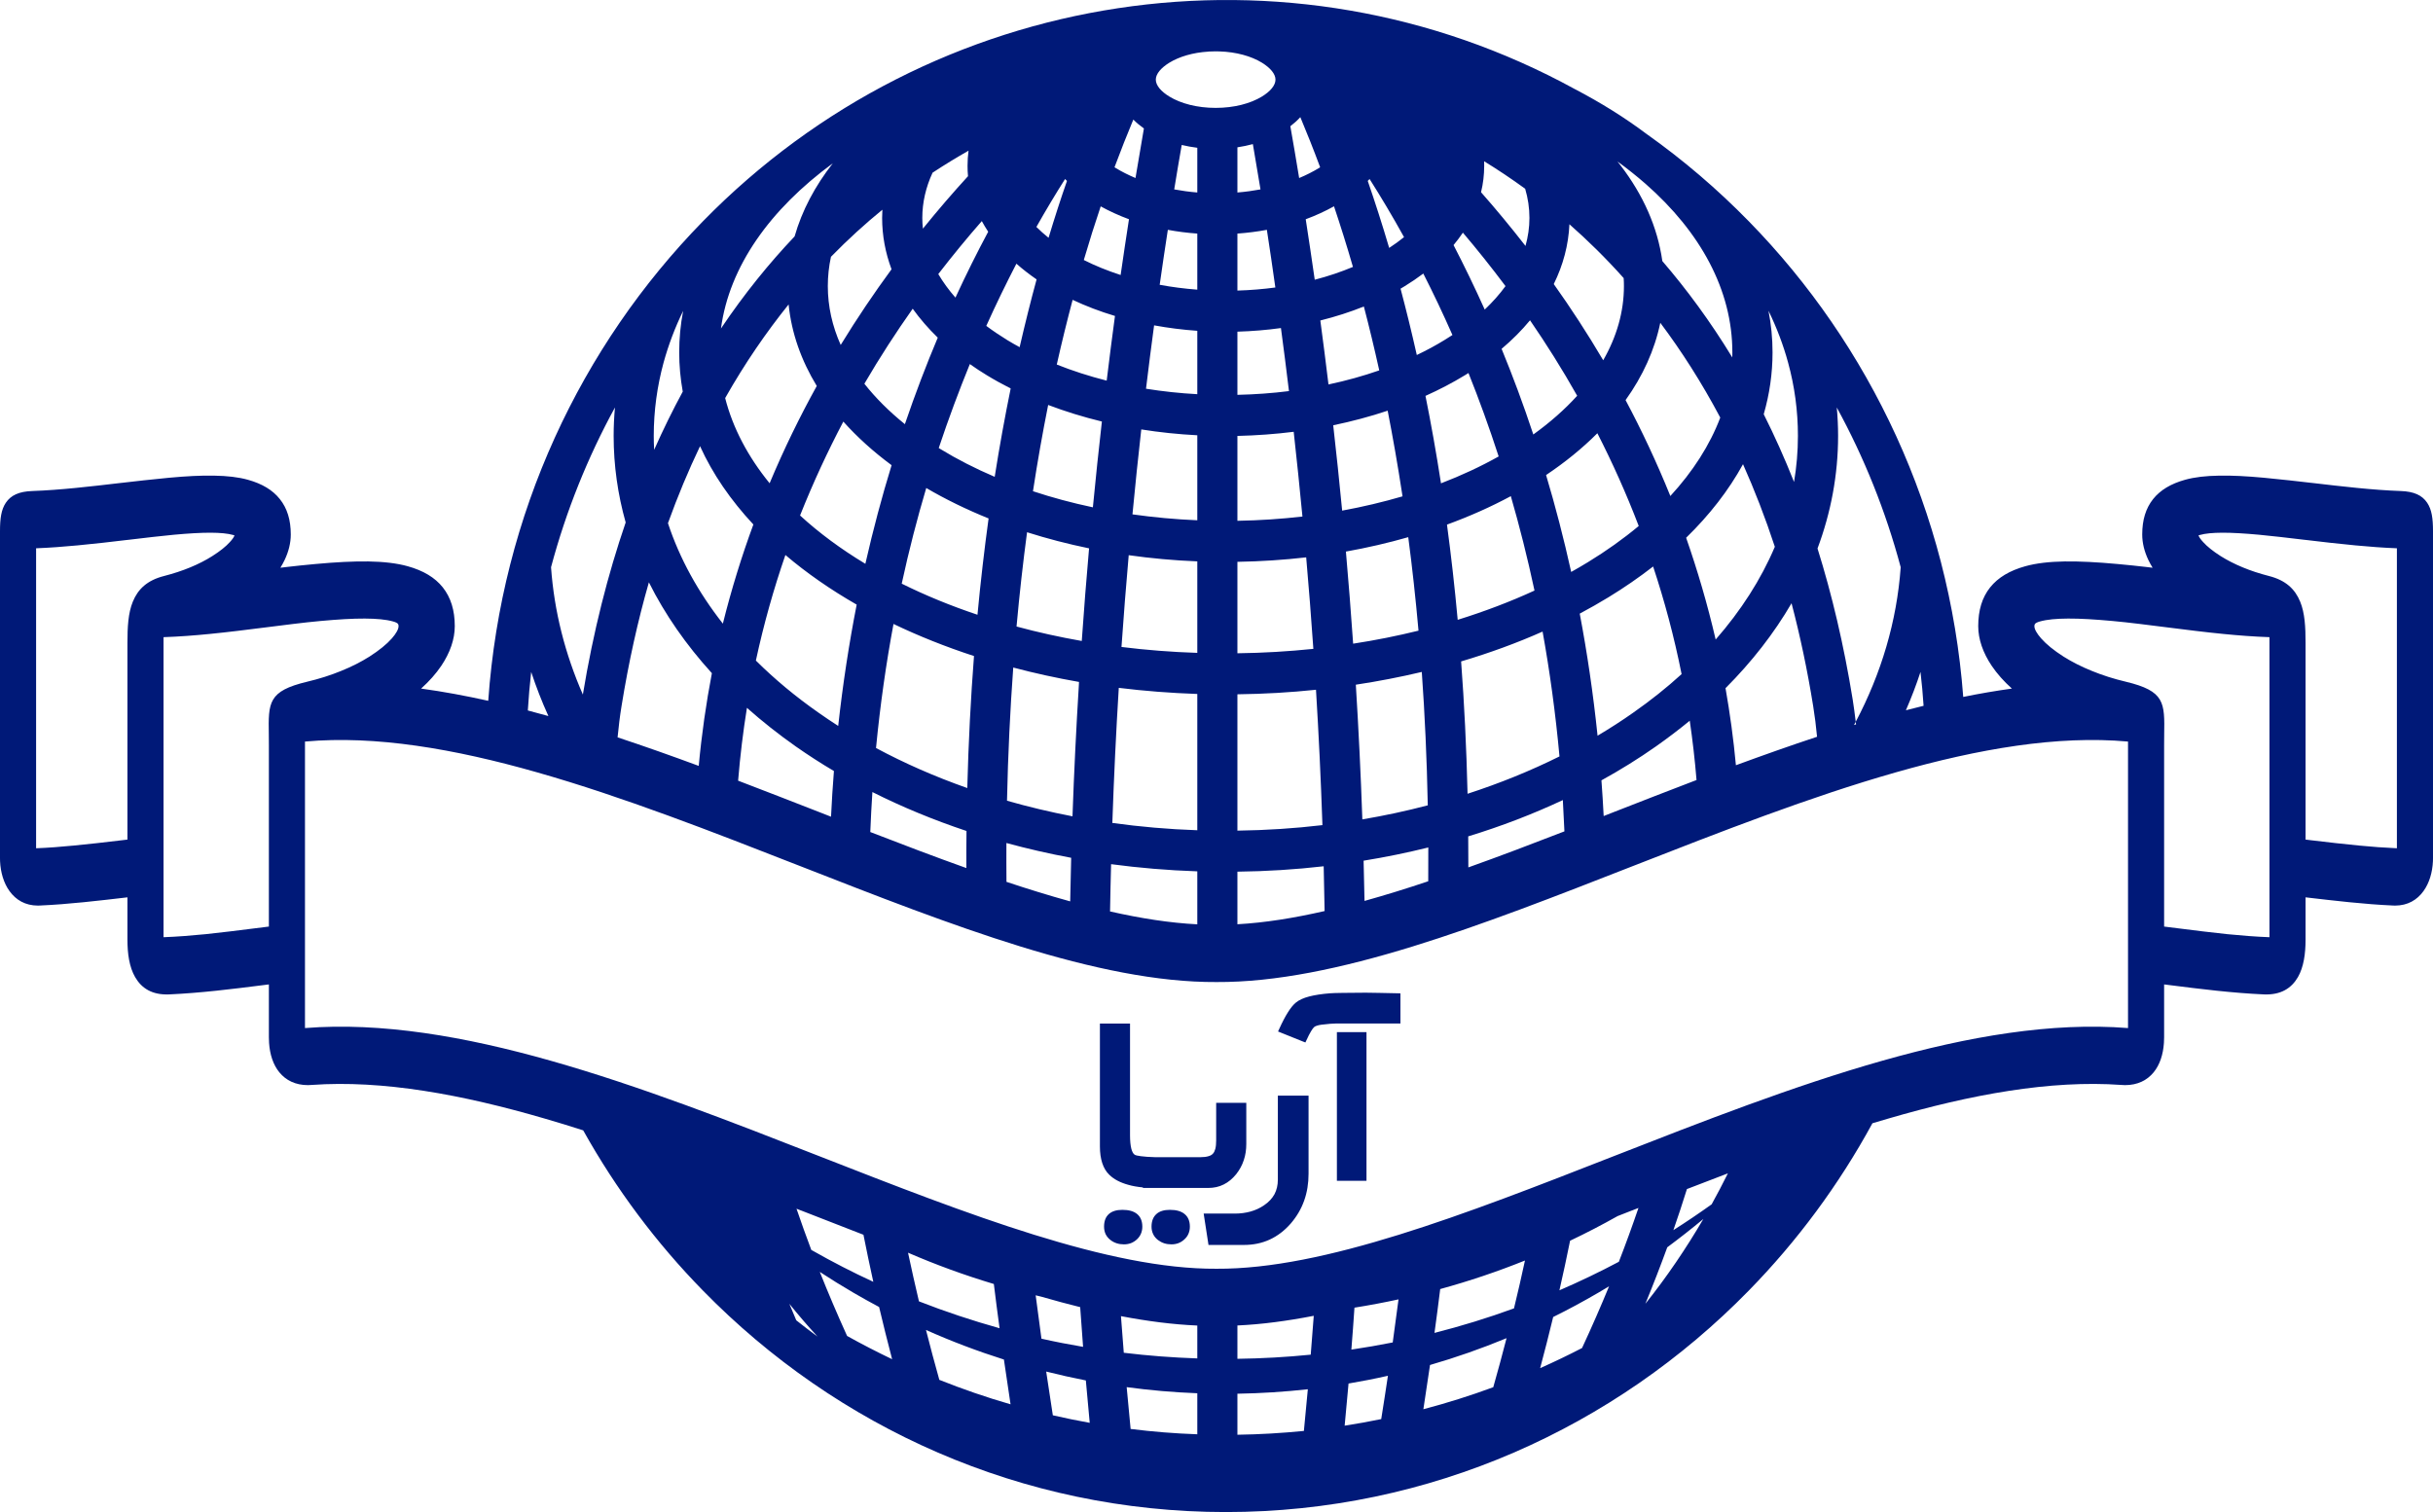 <svg width="37" height="23" viewBox="0 0 37 23" fill="none" xmlns="http://www.w3.org/2000/svg">
<path fill-rule="evenodd" clip-rule="evenodd" d="M14.182 2.627C14.37 2.503 14.553 2.392 14.729 2.292C14.719 2.368 14.714 2.444 14.714 2.522C14.714 2.575 14.716 2.628 14.721 2.68C14.497 2.925 14.267 3.191 14.035 3.478C14.029 3.424 14.026 3.37 14.026 3.315C14.026 3.078 14.08 2.848 14.182 2.627H14.182ZM17.381 18.062C17.297 18.054 17.221 18.041 17.154 18.021C17.035 17.988 16.94 17.938 16.87 17.87C16.822 17.824 16.786 17.764 16.762 17.69C16.739 17.619 16.727 17.536 16.727 17.439V15.611V15.57H16.767H17.145H17.185V15.611V17.27C17.185 17.356 17.192 17.424 17.205 17.475C17.217 17.52 17.234 17.55 17.255 17.564C17.268 17.573 17.3 17.581 17.35 17.587C17.404 17.595 17.476 17.599 17.566 17.602H18.256C18.305 17.602 18.346 17.597 18.378 17.587C18.408 17.579 18.43 17.566 18.445 17.549C18.461 17.533 18.473 17.508 18.482 17.476C18.491 17.441 18.495 17.398 18.495 17.347V16.816V16.775H18.535H18.914H18.953V16.816V17.4C18.953 17.488 18.941 17.571 18.915 17.647C18.89 17.724 18.851 17.795 18.8 17.86C18.744 17.929 18.681 17.982 18.61 18.017C18.539 18.053 18.46 18.07 18.375 18.07H17.611H17.571H17.42H17.381V18.062L17.381 18.062ZM18.095 18.659C18.095 18.697 18.088 18.733 18.074 18.766C18.06 18.799 18.039 18.828 18.011 18.853C17.984 18.878 17.954 18.897 17.92 18.91C17.888 18.922 17.852 18.928 17.815 18.928C17.776 18.928 17.739 18.923 17.705 18.912C17.671 18.901 17.639 18.884 17.61 18.862C17.578 18.837 17.553 18.807 17.537 18.773C17.52 18.738 17.512 18.7 17.512 18.659C17.512 18.575 17.537 18.511 17.586 18.467C17.633 18.424 17.702 18.403 17.792 18.403C17.889 18.403 17.963 18.424 18.014 18.466C18.068 18.51 18.095 18.574 18.095 18.659V18.659ZM17.372 18.659C17.372 18.697 17.365 18.733 17.351 18.766C17.337 18.799 17.316 18.828 17.289 18.853C17.262 18.878 17.231 18.897 17.198 18.91C17.165 18.922 17.13 18.928 17.092 18.928C17.053 18.928 17.017 18.923 16.983 18.912C16.948 18.901 16.916 18.884 16.888 18.862C16.855 18.837 16.831 18.807 16.814 18.773C16.798 18.738 16.79 18.7 16.79 18.659C16.79 18.575 16.814 18.511 16.863 18.467C16.911 18.424 16.98 18.403 17.069 18.403C17.166 18.403 17.241 18.424 17.292 18.466C17.345 18.51 17.372 18.574 17.372 18.659H17.372ZM19.9 17.853C19.9 18 19.878 18.137 19.833 18.263C19.788 18.39 19.72 18.505 19.63 18.61C19.536 18.718 19.429 18.8 19.31 18.855C19.191 18.91 19.059 18.937 18.916 18.937H18.412H18.378L18.373 18.902L18.312 18.507L18.305 18.46H18.351H18.777C18.865 18.46 18.946 18.449 19.02 18.428C19.095 18.407 19.163 18.375 19.224 18.333C19.294 18.286 19.347 18.229 19.382 18.165C19.416 18.1 19.433 18.027 19.433 17.944V16.706V16.666H19.473H19.86H19.9V16.706V17.853L19.9 17.853ZM21.258 15.569H20.311C20.291 15.569 20.263 15.57 20.227 15.573C20.191 15.576 20.146 15.581 20.095 15.587C20.068 15.591 20.046 15.595 20.027 15.602C20.009 15.607 19.996 15.614 19.986 15.622C19.973 15.633 19.957 15.654 19.938 15.686C19.917 15.72 19.894 15.766 19.868 15.823L19.852 15.857L19.818 15.844L19.475 15.706L19.436 15.69L19.454 15.651C19.5 15.549 19.544 15.465 19.585 15.4C19.628 15.331 19.669 15.281 19.709 15.249C19.755 15.211 19.823 15.18 19.911 15.157C19.996 15.135 20.101 15.119 20.226 15.109C20.263 15.106 20.328 15.104 20.422 15.103C20.518 15.101 20.634 15.1 20.768 15.1C20.816 15.1 20.884 15.101 20.971 15.103C21.053 15.104 21.149 15.106 21.259 15.109L21.297 15.11V15.15V15.528V15.569H21.258L21.258 15.569ZM20.741 17.961H20.371H20.331V17.92V15.741V15.7H20.371H20.741H20.781V15.741V17.92V17.961H20.741ZM14.269 4.169C14.492 3.88 14.714 3.611 14.931 3.363C14.961 3.418 14.993 3.472 15.028 3.525C14.861 3.837 14.694 4.171 14.53 4.527C14.429 4.412 14.342 4.292 14.269 4.169ZM14.749 5.538C14.832 5.597 14.917 5.653 15.006 5.707C15.122 5.778 15.244 5.845 15.37 5.909C15.283 6.335 15.201 6.783 15.127 7.253C14.832 7.127 14.556 6.986 14.302 6.831L14.276 6.815C14.426 6.365 14.585 5.94 14.749 5.538V5.538ZM15.459 9.53C15.504 9.032 15.558 8.554 15.619 8.096C15.921 8.192 16.236 8.274 16.562 8.341C16.522 8.799 16.484 9.269 16.451 9.75C16.11 9.69 15.779 9.617 15.459 9.53L15.459 9.53ZM15.409 10.154C15.732 10.24 16.066 10.313 16.409 10.373L16.407 10.417C16.367 11.066 16.334 11.733 16.31 12.417C15.969 12.352 15.637 12.272 15.314 12.18C15.329 11.472 15.362 10.797 15.409 10.154ZM15.305 12.823C15.625 12.91 15.954 12.986 16.29 13.048C16.284 13.267 16.279 13.488 16.275 13.711C15.96 13.624 15.636 13.524 15.306 13.414C15.304 13.215 15.304 13.018 15.305 12.823H15.305ZM15.521 14.398C16.592 14.728 17.599 14.943 18.5 14.938C19.401 14.943 20.408 14.728 21.479 14.398C22.545 14.069 23.674 13.627 24.824 13.177C26.161 12.654 27.528 12.119 28.832 11.748C30.089 11.39 31.291 11.183 32.362 11.28V15.638C31.201 15.546 29.934 15.764 28.628 16.134C27.276 16.517 25.887 17.06 24.527 17.592C23.403 18.032 22.3 18.463 21.28 18.78C20.261 19.097 19.317 19.304 18.5 19.299H18.5C17.683 19.304 16.739 19.097 15.72 18.78C14.7 18.463 13.597 18.032 12.473 17.592C11.114 17.06 9.724 16.517 8.372 16.134C7.066 15.764 5.799 15.546 4.638 15.638V11.28C5.708 11.183 6.911 11.39 8.167 11.748C9.472 12.119 10.839 12.654 12.176 13.177C13.326 13.627 14.455 14.069 15.521 14.398H15.521ZM14.999 4.957C15.15 4.622 15.304 4.307 15.457 4.011C15.552 4.095 15.655 4.175 15.764 4.25C15.675 4.577 15.589 4.921 15.506 5.281C15.442 5.246 15.379 5.21 15.318 5.173C15.206 5.104 15.099 5.032 14.999 4.957V4.957ZM15.709 7.472C15.779 7.013 15.857 6.576 15.94 6.16C16.199 6.258 16.472 6.343 16.757 6.412C16.709 6.834 16.663 7.269 16.62 7.717C16.303 7.65 15.999 7.568 15.709 7.472H15.709ZM16.916 12.518C16.94 11.814 16.973 11.129 17.014 10.463C17.403 10.511 17.802 10.542 18.208 10.556V12.629C17.768 12.614 17.336 12.576 16.916 12.518V12.518ZM16.897 13.145C17.324 13.202 17.762 13.239 18.208 13.254V14.06C17.793 14.039 17.349 13.97 16.881 13.864C16.886 13.623 16.89 13.383 16.897 13.145V13.145ZM18.818 20.162C19.19 20.145 19.577 20.093 19.979 20.015C19.965 20.211 19.949 20.409 19.933 20.606C19.566 20.643 19.194 20.664 18.818 20.669V20.162H18.818ZM17.047 20.02C17.449 20.097 17.837 20.147 18.208 20.163V20.663C17.831 20.65 17.458 20.622 17.09 20.577C17.075 20.391 17.061 20.205 17.047 20.02V20.02ZM14.086 7.423C14.378 7.594 14.695 7.749 15.034 7.886C14.97 8.353 14.913 8.842 14.865 9.351C14.456 9.214 14.071 9.056 13.713 8.878C13.823 8.37 13.949 7.884 14.086 7.423V7.423ZM15.836 19.724C16.036 19.782 16.233 19.835 16.427 19.883C16.441 20.084 16.456 20.285 16.471 20.487C16.258 20.451 16.047 20.41 15.838 20.363C15.807 20.141 15.778 19.921 15.75 19.703L15.836 19.724H15.836ZM13.145 5.837C13.382 5.431 13.63 5.05 13.88 4.696C13.99 4.849 14.117 4.996 14.261 5.136C14.087 5.549 13.919 5.988 13.761 6.452C13.523 6.26 13.316 6.054 13.145 5.837V5.837ZM12.169 18.408L12.191 18.416C12.506 18.539 12.82 18.662 13.131 18.782C13.178 19.019 13.228 19.258 13.281 19.498C12.967 19.353 12.661 19.196 12.362 19.026L12.338 19.013C12.258 18.802 12.184 18.593 12.113 18.386L12.169 18.408H12.169ZM12.637 3.906C12.897 3.64 13.159 3.402 13.419 3.19C13.417 3.231 13.415 3.273 13.415 3.315C13.415 3.585 13.465 3.846 13.558 4.096C13.296 4.453 13.036 4.837 12.785 5.247C12.657 4.96 12.589 4.66 12.589 4.352C12.589 4.201 12.605 4.052 12.637 3.906L12.637 3.906ZM11.993 4.632C12.037 5.067 12.185 5.483 12.421 5.871C12.165 6.334 11.923 6.828 11.704 7.351C11.376 6.948 11.145 6.513 11.028 6.055C11.33 5.522 11.656 5.05 11.992 4.632H11.993ZM10.646 6.787C10.837 7.209 11.112 7.608 11.457 7.978C11.28 8.458 11.124 8.961 10.993 9.486C10.62 9.011 10.336 8.498 10.158 7.958C10.308 7.542 10.471 7.153 10.646 6.787V6.787ZM9.868 8.858C10.113 9.348 10.436 9.811 10.826 10.24C10.739 10.695 10.671 11.165 10.626 11.65C10.215 11.498 9.803 11.352 9.392 11.216C9.408 11.051 9.427 10.893 9.452 10.741C9.561 10.066 9.701 9.439 9.868 8.858V8.858ZM4.741 16.503C5.819 16.426 7.028 16.648 8.288 17.016C8.481 17.072 8.674 17.131 8.869 17.194C9.368 18.088 9.982 18.908 10.69 19.631C12.725 21.713 15.537 23 18.642 23C21.748 23 24.56 21.713 26.595 19.631C27.331 18.879 27.965 18.023 28.475 17.086C28.554 17.062 28.633 17.039 28.712 17.016C29.972 16.648 31.181 16.426 32.259 16.503C32.28 16.505 32.299 16.506 32.316 16.506C32.508 16.506 32.652 16.433 32.752 16.311C32.846 16.196 32.896 16.04 32.908 15.865C32.91 15.835 32.911 15.806 32.911 15.778V14.974L33.006 14.986C33.474 15.045 33.942 15.104 34.427 15.126C34.686 15.137 34.847 15.033 34.946 14.863C35.034 14.709 35.062 14.506 35.062 14.292V13.65L35.066 13.65C35.504 13.701 35.956 13.755 36.394 13.774C36.409 13.775 36.418 13.775 36.422 13.775C36.616 13.775 36.758 13.689 36.855 13.555C36.945 13.431 36.991 13.268 36.999 13.101C36.999 13.079 37 13.063 37 13.053V8.076C37 7.891 36.982 7.752 36.911 7.647C36.834 7.533 36.711 7.476 36.51 7.469C36.082 7.454 35.615 7.399 35.163 7.346L35.162 7.346L35.161 7.346C34.935 7.32 34.713 7.294 34.428 7.267C34.169 7.243 33.942 7.231 33.746 7.235C33.544 7.238 33.372 7.258 33.229 7.298C33.014 7.358 32.853 7.454 32.743 7.592C32.632 7.732 32.578 7.909 32.578 8.13C32.578 8.258 32.61 8.389 32.672 8.519C32.691 8.558 32.712 8.597 32.736 8.636L32.636 8.624C32.507 8.609 32.365 8.594 32.201 8.579C31.896 8.551 31.629 8.537 31.399 8.54C31.164 8.544 30.965 8.567 30.8 8.613C30.563 8.679 30.386 8.784 30.265 8.935C30.143 9.088 30.084 9.283 30.084 9.524C30.084 9.722 30.155 9.929 30.29 10.129C30.37 10.247 30.472 10.363 30.596 10.474C30.352 10.508 30.105 10.55 29.856 10.601C29.643 7.782 28.437 5.249 26.595 3.366C26.118 2.878 25.598 2.433 25.042 2.039C24.712 1.791 24.346 1.562 23.949 1.355C19.601 -1.028 14.188 -0.212 10.69 3.366C8.835 5.262 7.625 7.818 7.425 10.66C7.08 10.583 6.739 10.52 6.404 10.474C6.528 10.363 6.63 10.247 6.71 10.129C6.845 9.929 6.916 9.722 6.916 9.524C6.916 9.283 6.856 9.089 6.734 8.935C6.614 8.784 6.437 8.679 6.2 8.613C6.035 8.567 5.836 8.544 5.6 8.54C5.371 8.537 5.104 8.551 4.799 8.579C4.635 8.594 4.493 8.609 4.364 8.624L4.264 8.636C4.288 8.597 4.309 8.558 4.328 8.519C4.39 8.389 4.422 8.258 4.422 8.13C4.422 7.91 4.368 7.732 4.256 7.592C4.147 7.454 3.986 7.358 3.771 7.298C3.628 7.258 3.456 7.238 3.254 7.235C3.058 7.231 2.831 7.243 2.572 7.267C2.287 7.294 2.065 7.32 1.839 7.346L1.838 7.346L1.837 7.346C1.385 7.399 0.918 7.454 0.49 7.469C0.289 7.476 0.166 7.533 0.089 7.647C0.018 7.752 0 7.891 0 8.076V13.053C0 13.063 0 13.079 0.001 13.101C0.009 13.268 0.055 13.431 0.145 13.555C0.242 13.689 0.384 13.775 0.578 13.775C0.582 13.775 0.591 13.775 0.606 13.774C1.044 13.755 1.496 13.701 1.934 13.65L1.938 13.65V14.292C1.938 14.506 1.966 14.709 2.055 14.863C2.153 15.033 2.314 15.137 2.573 15.126C3.058 15.104 3.526 15.045 3.994 14.986L4.089 14.974V15.778C4.089 15.806 4.09 15.835 4.092 15.865C4.104 16.04 4.154 16.196 4.248 16.311C4.348 16.433 4.492 16.506 4.684 16.506C4.701 16.506 4.72 16.505 4.741 16.503L4.741 16.503ZM9.515 7.947C9.246 8.732 9.023 9.601 8.864 10.565C8.594 9.949 8.428 9.3 8.38 8.628C8.609 7.771 8.937 6.957 9.352 6.198C9.339 6.341 9.332 6.484 9.332 6.629C9.332 7.081 9.395 7.521 9.515 7.947L9.515 7.947ZM8.078 10.221C8.153 10.448 8.24 10.672 8.34 10.892C8.235 10.863 8.131 10.834 8.027 10.807C8.039 10.61 8.056 10.415 8.078 10.221V10.221ZM12.825 6.413C13.036 6.649 13.282 6.871 13.559 7.076C13.413 7.551 13.279 8.052 13.16 8.576C12.788 8.352 12.456 8.106 12.167 7.841C12.367 7.338 12.589 6.861 12.825 6.413V6.413ZM12.103 11.355C12.289 11.485 12.482 11.61 12.682 11.728C12.664 11.957 12.649 12.188 12.638 12.423L12.48 12.361C12.064 12.199 11.645 12.035 11.225 11.875C11.256 11.496 11.301 11.127 11.359 10.767C11.591 10.973 11.839 11.169 12.103 11.355H12.103ZM17.055 9.841C17.088 9.364 17.125 8.899 17.165 8.445C17.503 8.493 17.852 8.525 18.208 8.539V9.931C17.815 9.918 17.43 9.888 17.055 9.841V9.841ZM18.818 13.259C19.264 13.254 19.702 13.226 20.13 13.177C20.136 13.402 20.14 13.63 20.144 13.858C19.677 13.965 19.233 14.036 18.818 14.059V13.259V13.259ZM15.761 3.452C15.909 3.19 16.055 2.947 16.197 2.723L16.226 2.752C16.131 3.024 16.038 3.313 15.946 3.617C15.88 3.564 15.818 3.509 15.761 3.452V3.452ZM16.482 3.955C16.566 3.669 16.652 3.396 16.739 3.139C16.871 3.212 17.015 3.278 17.169 3.335C17.127 3.608 17.084 3.89 17.042 4.183C16.842 4.118 16.654 4.042 16.482 3.955L16.482 3.955ZM17.428 5.913C17.468 5.582 17.509 5.261 17.551 4.949C17.763 4.988 17.983 5.016 18.208 5.032V5.996C17.941 5.982 17.68 5.953 17.428 5.913ZM18.818 6.631C19.11 6.624 19.396 6.603 19.674 6.568C19.72 6.985 19.765 7.415 19.807 7.857C19.486 7.894 19.156 7.916 18.818 7.922V6.631V6.631ZM20.468 8.39C20.795 8.332 21.112 8.258 21.416 8.171C21.476 8.625 21.528 9.099 21.572 9.593C21.251 9.672 20.919 9.739 20.578 9.791C20.545 9.313 20.508 8.845 20.468 8.39H20.468ZM22.22 10.061C22.655 9.932 23.07 9.78 23.459 9.607C23.568 10.21 23.655 10.843 23.716 11.506C23.278 11.724 22.811 11.914 22.318 12.074C22.301 11.371 22.268 10.7 22.22 10.061H22.22ZM24.388 12.413C24.379 12.23 24.367 12.049 24.354 11.87C24.644 11.71 24.921 11.538 25.181 11.355C25.36 11.229 25.532 11.098 25.697 10.963C25.74 11.257 25.775 11.558 25.8 11.865C25.371 12.028 24.944 12.196 24.52 12.361L24.388 12.413V12.413ZM17.636 4.332C17.677 4.044 17.718 3.765 17.76 3.496C17.904 3.523 18.054 3.542 18.208 3.553V4.406C18.011 4.391 17.82 4.366 17.636 4.332ZM18.818 5.045C19.044 5.038 19.265 5.02 19.48 4.99C19.522 5.3 19.562 5.62 19.602 5.949C19.348 5.981 19.086 6 18.818 6.006V5.045V5.045ZM20.275 6.469C20.563 6.409 20.84 6.335 21.103 6.247C21.182 6.65 21.256 7.073 21.324 7.517L21.329 7.55C21.035 7.636 20.729 7.709 20.411 7.767C20.368 7.322 20.323 6.889 20.275 6.469V6.469ZM22.005 7.98C22.35 7.854 22.675 7.709 22.976 7.547C23.108 8.004 23.229 8.482 23.336 8.983C22.971 9.151 22.58 9.3 22.168 9.428C22.122 8.925 22.067 8.442 22.005 7.98L22.005 7.98ZM24.024 9.334C24.174 9.254 24.32 9.171 24.461 9.085C24.702 8.938 24.929 8.781 25.14 8.617C25.312 9.136 25.459 9.682 25.573 10.254C25.347 10.46 25.101 10.656 24.838 10.84C24.664 10.963 24.483 11.079 24.295 11.191C24.228 10.544 24.136 9.925 24.024 9.334H24.024ZM26.399 11.64C26.362 11.239 26.308 10.848 26.241 10.468C26.64 10.068 26.978 9.635 27.245 9.176C27.374 9.666 27.485 10.187 27.574 10.741C27.598 10.89 27.618 11.046 27.633 11.207C27.222 11.343 26.81 11.489 26.399 11.64V11.64ZM20.203 5.848C20.163 5.514 20.121 5.19 20.079 4.875C20.311 4.817 20.533 4.746 20.741 4.662C20.822 4.971 20.9 5.295 20.975 5.634C20.731 5.719 20.473 5.791 20.203 5.848ZM21.914 7.352C21.842 6.887 21.763 6.444 21.678 6.022C21.891 5.926 22.092 5.821 22.279 5.707L22.332 5.674C22.492 6.073 22.646 6.497 22.791 6.943C22.52 7.095 22.227 7.232 21.914 7.352V7.352ZM23.894 8.7C23.78 8.186 23.652 7.694 23.512 7.226C23.803 7.031 24.065 6.818 24.292 6.59C24.519 7.034 24.731 7.504 24.921 8.001C24.687 8.196 24.429 8.38 24.149 8.551C24.066 8.602 23.981 8.651 23.894 8.7V8.7ZM26.091 9.728C25.966 9.189 25.814 8.673 25.642 8.18C25.997 7.834 26.289 7.459 26.507 7.061C26.682 7.453 26.844 7.87 26.991 8.317C26.779 8.817 26.474 9.29 26.091 9.728ZM28.221 10.98C28.208 10.864 28.192 10.751 28.175 10.641C28.04 9.807 27.859 9.043 27.64 8.343C27.844 7.797 27.953 7.222 27.953 6.629C27.953 6.484 27.946 6.341 27.933 6.198C28.348 6.957 28.676 7.771 28.905 8.628C28.846 9.453 28.609 10.244 28.221 10.98L28.221 10.98ZM28.195 11.028C28.204 11.012 28.213 10.996 28.221 10.98C28.223 10.993 28.224 11.006 28.226 11.019L28.195 11.028H28.195ZM18.818 4.42V3.553C18.971 3.542 19.121 3.523 19.266 3.496C19.309 3.778 19.353 4.07 19.395 4.373C19.209 4.398 19.016 4.414 18.818 4.42ZM28.984 10.804C29.067 10.613 29.142 10.418 29.206 10.221C29.226 10.391 29.242 10.563 29.253 10.736C29.164 10.757 29.074 10.78 28.984 10.804ZM16.312 4.561C16.512 4.655 16.728 4.738 16.956 4.806C16.913 5.124 16.871 5.452 16.83 5.79C16.563 5.722 16.309 5.64 16.071 5.545C16.148 5.202 16.229 4.874 16.312 4.561V4.561ZM17.356 6.532C17.632 6.576 17.916 6.606 18.208 6.621V7.914C17.871 7.9 17.541 7.869 17.222 7.824C17.264 7.38 17.309 6.949 17.356 6.532V6.532ZM18.818 8.546C19.174 8.54 19.524 8.517 19.864 8.478C19.904 8.93 19.94 9.394 19.973 9.87C19.597 9.909 19.211 9.932 18.818 9.937V8.546L18.818 8.546ZM20.619 10.415C20.962 10.363 21.297 10.298 21.622 10.221C21.668 10.865 21.699 11.541 21.713 12.25C21.39 12.335 21.058 12.406 20.718 12.464C20.694 11.764 20.66 11.081 20.619 10.417L20.619 10.415V10.415ZM22.33 13.194C22.33 13.036 22.33 12.878 22.328 12.722C22.832 12.568 23.313 12.383 23.767 12.17C23.776 12.327 23.784 12.486 23.791 12.646C23.296 12.838 22.807 13.024 22.33 13.194ZM25.654 18.087C25.862 18.007 26.069 17.927 26.277 17.848C26.198 18.007 26.116 18.164 26.03 18.319C25.84 18.455 25.646 18.586 25.448 18.712C25.521 18.502 25.59 18.293 25.654 18.087V18.087ZM18.818 10.561C19.224 10.556 19.623 10.533 20.013 10.492C20.054 11.159 20.087 11.846 20.111 12.551C19.69 12.601 19.258 12.629 18.818 12.635V10.561V10.561ZM20.737 13.092C21.072 13.038 21.401 12.97 21.721 12.891C21.722 13.06 21.721 13.232 21.72 13.405C21.39 13.516 21.066 13.616 20.751 13.704C20.747 13.499 20.742 13.295 20.737 13.092V13.092ZM24.831 18.408L24.917 18.374C24.825 18.644 24.726 18.917 24.619 19.193C24.325 19.349 24.023 19.494 23.715 19.627C23.773 19.374 23.827 19.122 23.877 18.873C24.123 18.756 24.364 18.631 24.6 18.498L24.809 18.416L24.831 18.408V18.408ZM10.383 5.957C10.231 6.237 10.086 6.532 9.948 6.842C9.944 6.771 9.942 6.7 9.942 6.629C9.942 6.247 9.994 5.875 10.091 5.517C10.165 5.248 10.264 4.985 10.389 4.729C10.349 4.936 10.329 5.146 10.329 5.36C10.329 5.562 10.348 5.761 10.383 5.957V5.957ZM4.089 11.339V14.094L4.034 14.101L3.89 14.119C3.629 14.152 3.367 14.185 3.124 14.21C2.911 14.231 2.699 14.248 2.487 14.256V9.692C2.724 9.684 2.957 9.666 3.189 9.643C3.473 9.615 3.733 9.582 3.994 9.549L3.995 9.549C4.312 9.509 4.629 9.468 4.873 9.446C5.136 9.422 5.361 9.408 5.548 9.409C5.728 9.41 5.871 9.423 5.977 9.453C6.014 9.463 6.039 9.475 6.052 9.489C6.058 9.497 6.061 9.508 6.061 9.524C6.061 9.571 6.026 9.634 5.96 9.71C5.882 9.799 5.766 9.893 5.618 9.988C5.494 10.066 5.349 10.141 5.184 10.207C5.028 10.271 4.856 10.326 4.67 10.37C4.077 10.512 4.08 10.685 4.088 11.175C4.088 11.211 4.089 11.251 4.089 11.339L4.089 11.339ZM3.495 8.246C3.435 8.313 3.345 8.385 3.228 8.459C3.132 8.52 3.02 8.578 2.894 8.63C2.773 8.68 2.641 8.724 2.497 8.761C2.239 8.826 2.098 8.961 2.02 9.152C1.949 9.326 1.938 9.537 1.938 9.78V12.771L1.838 12.783C1.594 12.812 1.345 12.841 1.12 12.862C0.927 12.881 0.735 12.896 0.549 12.903V8.34C0.755 8.332 0.967 8.316 1.179 8.296C1.445 8.271 1.692 8.242 1.934 8.213L1.937 8.213C2.206 8.181 2.469 8.15 2.645 8.134C2.863 8.114 3.049 8.103 3.202 8.103C3.349 8.104 3.464 8.114 3.547 8.138C3.555 8.14 3.561 8.142 3.566 8.144C3.559 8.168 3.535 8.203 3.495 8.246L3.495 8.246ZM32.911 14.094V11.339C32.911 11.251 32.912 11.211 32.912 11.175C32.92 10.685 32.922 10.512 32.33 10.37C32.144 10.326 31.972 10.271 31.816 10.207C31.651 10.141 31.506 10.066 31.382 9.988C31.233 9.893 31.118 9.799 31.04 9.71C30.974 9.634 30.938 9.571 30.938 9.524C30.938 9.508 30.942 9.497 30.948 9.489C30.961 9.475 30.986 9.463 31.023 9.453C31.129 9.423 31.271 9.41 31.451 9.409C31.639 9.408 31.864 9.422 32.127 9.446C32.371 9.468 32.688 9.509 33.005 9.549L33.006 9.549C33.267 9.582 33.527 9.615 33.811 9.643C34.043 9.666 34.276 9.684 34.513 9.692V14.256C34.301 14.248 34.089 14.231 33.876 14.21C33.633 14.185 33.371 14.152 33.11 14.119L32.966 14.101L32.911 14.094V14.094ZM16.949 2.544C17.045 2.286 17.141 2.045 17.235 1.819C17.283 1.867 17.337 1.912 17.396 1.954C17.354 2.194 17.312 2.445 17.268 2.708C17.16 2.662 17.058 2.611 16.966 2.555L16.949 2.544V2.544ZM17.857 2.881C17.895 2.647 17.933 2.421 17.971 2.205C18.047 2.223 18.126 2.238 18.208 2.248V2.928C18.087 2.918 17.97 2.902 17.857 2.881ZM19.994 4.255C19.948 3.937 19.903 3.63 19.857 3.335C20.011 3.278 20.154 3.212 20.287 3.138C20.384 3.428 20.481 3.735 20.575 4.06C20.393 4.136 20.199 4.202 19.994 4.255H19.994ZM22.579 4.709C22.423 4.362 22.264 4.035 22.105 3.728C22.156 3.667 22.203 3.604 22.247 3.539C22.461 3.791 22.678 4.062 22.895 4.352C22.805 4.476 22.699 4.595 22.579 4.709V4.709ZM24.381 5.48C24.138 5.068 23.886 4.682 23.629 4.321C23.771 4.033 23.853 3.728 23.867 3.411C24.143 3.654 24.42 3.925 24.692 4.23C24.695 4.271 24.696 4.311 24.696 4.352C24.696 4.745 24.585 5.124 24.381 5.48V5.48ZM24.721 6.086C24.983 5.72 25.163 5.325 25.249 4.91C25.569 5.337 25.877 5.816 26.161 6.352C26.002 6.773 25.743 7.174 25.402 7.545C25.194 7.031 24.965 6.544 24.721 6.086V6.086ZM26.822 6.301C26.91 5.996 26.956 5.682 26.956 5.36C26.956 5.145 26.935 4.934 26.894 4.726C27.019 4.983 27.12 5.247 27.193 5.517C27.291 5.875 27.342 6.247 27.342 6.629C27.342 6.866 27.322 7.1 27.283 7.331C27.139 6.968 26.985 6.625 26.822 6.301V6.301ZM34.503 8.761C34.359 8.724 34.226 8.68 34.106 8.63C33.98 8.578 33.868 8.52 33.771 8.459C33.655 8.385 33.565 8.313 33.505 8.246C33.465 8.203 33.441 8.168 33.434 8.143C33.439 8.142 33.445 8.14 33.453 8.138C33.536 8.114 33.651 8.104 33.798 8.103C33.951 8.103 34.137 8.114 34.355 8.134C34.531 8.15 34.794 8.181 35.063 8.213L35.066 8.213C35.308 8.242 35.555 8.271 35.821 8.296C36.033 8.316 36.245 8.332 36.451 8.34V12.903C36.265 12.895 36.073 12.881 35.879 12.862C35.655 12.841 35.406 12.812 35.162 12.783L35.062 12.771V9.78C35.062 9.537 35.051 9.325 34.98 9.152C34.902 8.961 34.761 8.826 34.503 8.761L34.503 8.761ZM21.361 4.354C21.461 4.293 21.556 4.228 21.645 4.161C21.794 4.454 21.943 4.766 22.088 5.096C22.048 5.122 22.008 5.148 21.966 5.173C21.834 5.254 21.694 5.33 21.546 5.4C21.467 5.048 21.384 4.711 21.299 4.391C21.32 4.378 21.34 4.366 21.361 4.354V4.354ZM22.835 5.307C22.997 5.17 23.142 5.025 23.268 4.872C23.514 5.23 23.755 5.612 23.985 6.02C23.796 6.229 23.572 6.426 23.318 6.609C23.166 6.15 23.004 5.716 22.836 5.307L22.835 5.307ZM18.818 2.928V2.241C18.899 2.229 18.977 2.212 19.053 2.192C19.091 2.412 19.13 2.642 19.169 2.881C19.056 2.902 18.939 2.918 18.818 2.928ZM21.126 3.771C21.019 3.409 20.91 3.07 20.8 2.752L20.828 2.723C20.998 2.991 21.174 3.285 21.352 3.607C21.281 3.664 21.206 3.719 21.126 3.771H21.126ZM13.588 9.491C13.971 9.675 14.38 9.838 14.812 9.979C14.763 10.616 14.728 11.286 14.71 11.987C14.219 11.814 13.754 11.61 13.322 11.378C13.386 10.719 13.476 10.09 13.588 9.491V9.491ZM26.344 5.437C26.008 4.886 25.649 4.4 25.28 3.971C25.207 3.452 24.987 2.963 24.647 2.519C24.631 2.498 24.614 2.477 24.598 2.456C24.749 2.566 24.892 2.68 25.027 2.798C25.859 3.529 26.345 4.411 26.345 5.36C26.345 5.386 26.345 5.412 26.344 5.437V5.437ZM11.944 8.442C12.266 8.716 12.629 8.968 13.028 9.197C12.913 9.784 12.818 10.399 12.747 11.042C12.645 10.976 12.544 10.909 12.447 10.84C12.098 10.596 11.78 10.331 11.495 10.048C11.616 9.487 11.768 8.952 11.944 8.442L11.944 8.442ZM13.267 12.048C13.716 12.274 14.195 12.472 14.698 12.64C14.696 12.826 14.695 13.014 14.696 13.204C14.219 13.034 13.73 12.848 13.235 12.656C13.243 12.451 13.254 12.248 13.267 12.048ZM13.809 19.055C14.231 19.238 14.667 19.397 15.114 19.531C15.141 19.753 15.17 19.977 15.201 20.204C14.783 20.087 14.374 19.951 13.975 19.795C13.916 19.546 13.861 19.299 13.809 19.055H13.809ZM21.902 19.608C22.343 19.487 22.773 19.342 23.191 19.174C23.139 19.414 23.084 19.657 23.024 19.902C22.63 20.046 22.227 20.17 21.815 20.275C21.846 20.051 21.875 19.829 21.902 19.608V19.608ZM12.467 19.347C12.635 19.457 12.805 19.562 12.978 19.663C13.107 19.738 13.237 19.811 13.369 19.881C13.431 20.143 13.497 20.408 13.567 20.675C13.335 20.564 13.106 20.446 12.882 20.321C12.733 19.992 12.595 19.668 12.467 19.347H12.467ZM12.665 2.484C12.394 2.83 12.196 3.203 12.084 3.596C11.699 4.002 11.321 4.466 10.964 4.997C11.091 4.053 11.709 3.185 12.665 2.484V2.484ZM23.199 3.741C22.972 3.449 22.745 3.176 22.523 2.924C22.555 2.793 22.571 2.659 22.571 2.522C22.571 2.499 22.571 2.476 22.57 2.453C22.772 2.577 22.981 2.716 23.194 2.871C23.237 3.016 23.259 3.164 23.259 3.315C23.259 3.459 23.238 3.602 23.199 3.741H23.199ZM19.757 2.708C19.712 2.433 19.667 2.17 19.623 1.92C19.679 1.877 19.73 1.831 19.775 1.782C19.874 2.018 19.975 2.272 20.076 2.544L20.06 2.555C19.967 2.611 19.866 2.663 19.757 2.708H19.757ZM17.577 1.211C17.577 1.124 17.656 1.032 17.784 0.953C17.935 0.861 18.142 0.799 18.378 0.785C18.379 0.785 18.38 0.784 18.381 0.784C18.416 0.782 18.451 0.781 18.487 0.781C18.502 0.781 18.517 0.781 18.532 0.782C18.536 0.782 18.54 0.782 18.544 0.782C18.801 0.79 19.028 0.854 19.19 0.953C19.318 1.032 19.397 1.124 19.397 1.211C19.397 1.299 19.318 1.391 19.19 1.469C19.016 1.575 18.768 1.641 18.487 1.641C18.206 1.641 17.958 1.575 17.784 1.469C17.656 1.391 17.577 1.299 17.577 1.211L17.577 1.211ZM20.598 19.891C20.824 19.855 21.047 19.813 21.268 19.765C21.24 19.981 21.21 20.199 21.18 20.42C20.972 20.461 20.762 20.498 20.551 20.529C20.568 20.316 20.584 20.103 20.598 19.891L20.598 19.891ZM14.082 20.23C14.467 20.402 14.863 20.552 15.267 20.68C15.299 20.905 15.333 21.132 15.368 21.361C15 21.255 14.639 21.13 14.285 20.989C14.213 20.734 14.146 20.481 14.082 20.23H14.082ZM15.91 20.863C16.109 20.913 16.31 20.958 16.513 20.998C16.532 21.212 16.552 21.427 16.572 21.643C16.384 21.609 16.197 21.571 16.011 21.528C15.976 21.305 15.942 21.083 15.91 20.863L15.91 20.863ZM17.134 21.1C17.487 21.148 17.845 21.179 18.208 21.193V21.817C17.866 21.805 17.528 21.778 17.194 21.736C17.173 21.524 17.153 21.311 17.134 21.1ZM18.818 21.2C19.179 21.194 19.536 21.171 19.889 21.132C19.87 21.343 19.85 21.554 19.829 21.766C19.495 21.799 19.158 21.819 18.818 21.824V21.2L18.818 21.2ZM20.508 21.045C20.709 21.011 20.909 20.972 21.107 20.927C21.074 21.145 21.041 21.365 21.005 21.586C20.821 21.624 20.636 21.657 20.449 21.686C20.47 21.472 20.489 21.258 20.508 21.045V21.045ZM21.747 20.763C22.144 20.648 22.532 20.512 22.911 20.355C22.848 20.601 22.78 20.85 22.709 21.101C22.362 21.229 22.007 21.341 21.646 21.436C21.681 21.21 21.715 20.985 21.747 20.763H21.747ZM23.62 20.033C23.854 19.918 24.082 19.794 24.307 19.663C24.361 19.631 24.416 19.599 24.47 19.566C24.343 19.875 24.206 20.189 24.059 20.505C23.85 20.613 23.638 20.715 23.422 20.811C23.492 20.549 23.558 20.29 23.62 20.033V20.033ZM25.022 19.832C25.141 19.542 25.252 19.256 25.355 18.973C25.542 18.834 25.725 18.691 25.904 18.542C25.641 18.991 25.348 19.424 25.022 19.832ZM12.004 19.832C12.141 20.003 12.284 20.169 12.433 20.331C12.323 20.25 12.215 20.168 12.109 20.083C12.073 19.999 12.038 19.915 12.004 19.832H12.004Z" fill="#001978"/>
</svg>
